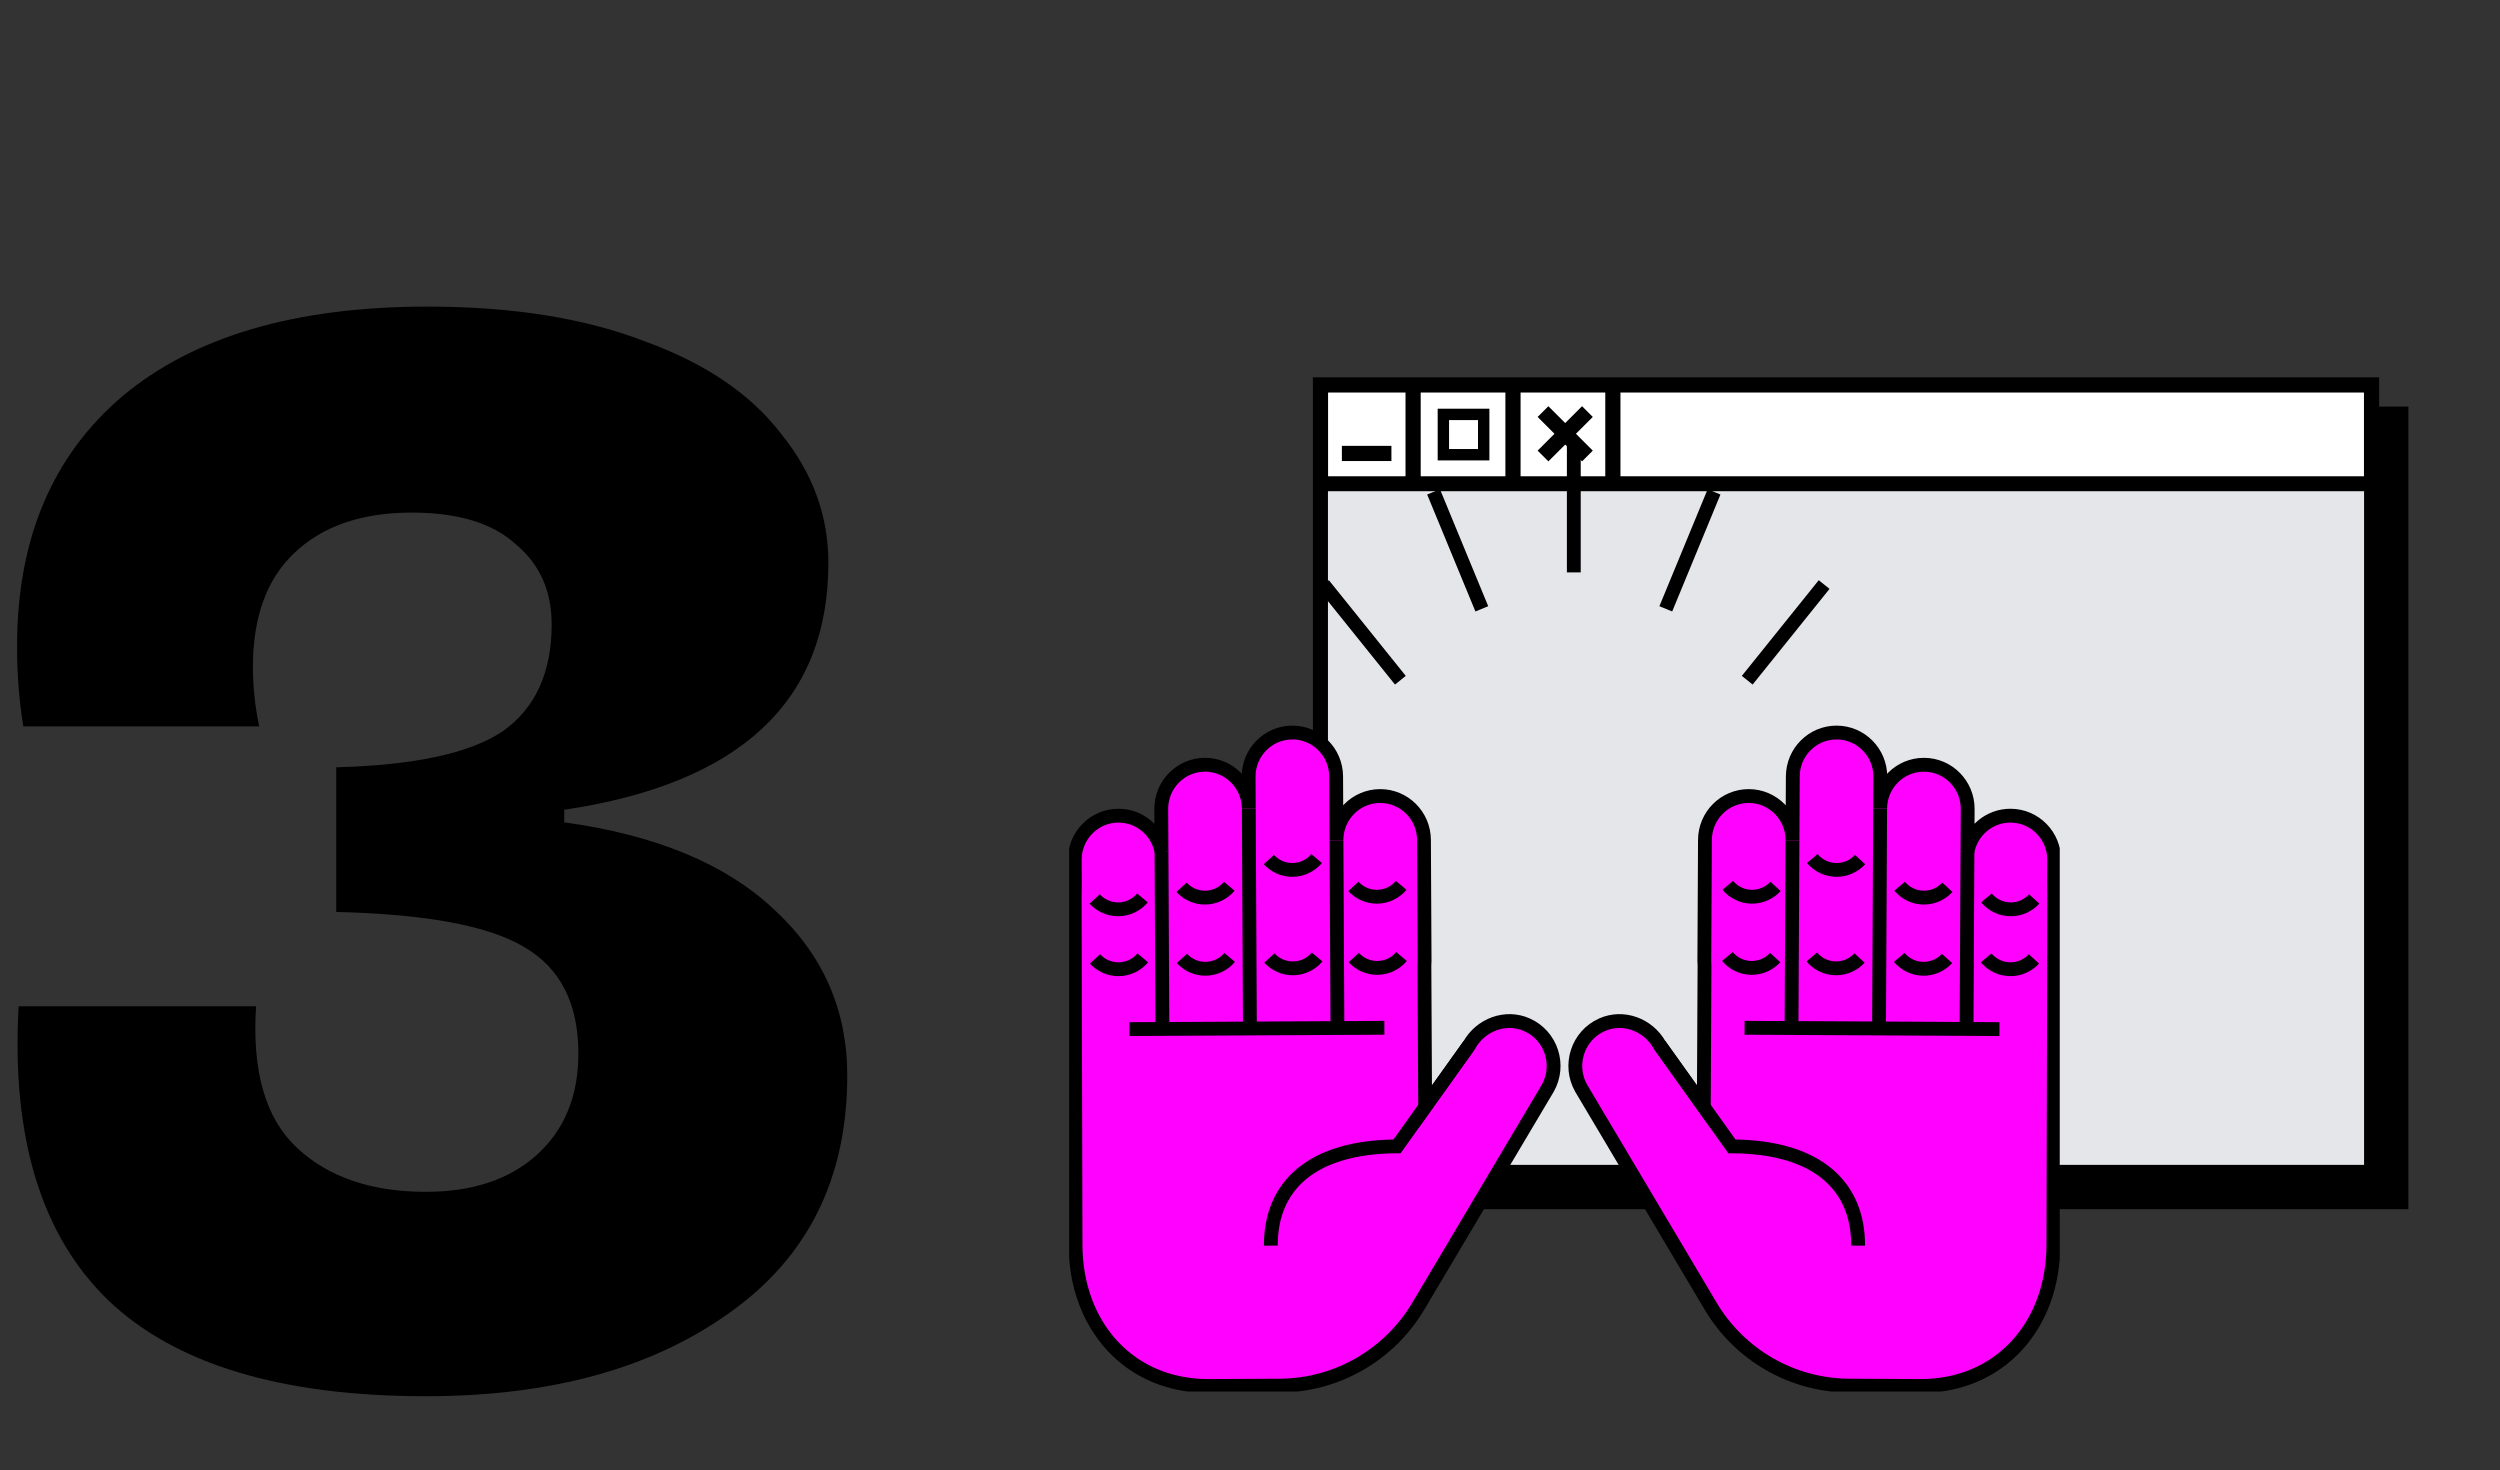 <svg xmlns="http://www.w3.org/2000/svg" fill="none" viewBox="0 0 318 187" height="187" width="318">
<rect x="0" y="0" width="318" height="187" fill="#333333" stroke="none"/>
<path fill="black" d="M54.171 177.6C35.771 177.6 22.304 173.533 13.771 165.4C5.238 157.133 1.438 144.667 2.371 128H32.571C32.038 136.267 33.771 142.267 37.771 146C41.771 149.733 47.238 151.6 54.171 151.6C60.038 151.6 64.704 150.067 68.171 147C71.771 143.8 73.571 139.467 73.571 134C73.571 127.6 71.238 123.067 66.571 120.4C62.038 117.733 54.104 116.267 42.771 116V97.6C52.771 97.333 59.838 95.8 63.971 93C68.104 90.067 70.171 85.533 70.171 79.4C70.171 75.133 68.638 71.733 65.571 69.2C62.638 66.533 58.238 65.2 52.371 65.2C45.971 65.2 40.971 66.933 37.371 70.4C33.904 73.733 32.171 78.533 32.171 84.8C32.171 87.333 32.438 89.867 32.971 92.4H2.971C2.438 89.2 2.171 85.8 2.171 82.2C2.171 68.6 6.638 58 15.571 50.4C24.638 42.8 37.571 39 54.371 39C65.171 39 74.371 40.467 81.971 43.4C89.704 46.2 95.504 50.133 99.371 55.2C103.371 60.133 105.371 65.6 105.371 71.6C105.371 89.2 94.171 99.667 71.771 103V104.6C83.371 106.2 92.238 109.867 98.371 115.6C104.638 121.333 107.771 128.4 107.771 136.8C107.771 149.867 102.771 159.933 92.771 167C82.904 174.067 70.038 177.6 54.171 177.6Z"></path>
<g clip-path="url(#clip0_5582_3338)">
<path stroke-miterlimit="10" stroke-width="1.931" stroke="black" fill="black" d="M305.383 52.688H171.688V152.844H305.383V52.688Z"></path>
<path stroke-miterlimit="10" stroke-width="1.931" stroke="black" fill="white" d="M301.661 48.966H167.965V149.121H301.661V48.966Z"></path>
<path stroke-miterlimit="10" stroke-width="1.9" stroke="black" fill="#E4E6EA" d="M301.661 61.532H167.965V149.121H301.661V61.532Z"></path>
<path stroke-miterlimit="10" stroke-width="1.931" stroke="black" d="M179.747 48.724V61.464"></path>
<path stroke-miterlimit="10" stroke-width="1.931" stroke="black" d="M205.157 49.546V62.286"></path>
<path stroke-miterlimit="10" stroke-width="1.931" stroke="black" d="M192.452 49.546V62.286"></path>
<path stroke-miterlimit="10" stroke-width="1.448" stroke="black" d="M188.727 52.711H183.597V57.84H188.727V52.711Z"></path>
<path stroke-miterlimit="10" stroke-width="1.931" stroke="black" d="M170.687 57.678H176.988"></path>
<path stroke-miterlimit="10" stroke-width="1.931" stroke="black" d="M196.27 52.352L201.92 58.003"></path>
<path stroke-miterlimit="10" stroke-width="1.931" stroke="black" d="M201.92 52.352L196.27 58.003"></path>
</g>
<g clip-path="url(#clip1_5582_3338)">
<path stroke-miterlimit="10" stroke-width="1.76" stroke="black" fill="#FF01FE" d="M136.697 112.648C136.697 112.466 136.706 112.286 136.721 112.109L136.707 109.388C136.692 106.292 139.171 103.769 142.245 103.753C144.979 103.739 147.257 105.714 147.74 108.33L147.712 102.912C147.697 99.815 150.176 97.292 153.25 97.276C156.324 97.261 158.829 99.757 158.845 102.854L158.824 98.814C158.808 95.718 161.287 93.195 164.361 93.179C167.436 93.163 169.94 95.66 169.956 98.756L169.998 106.892C169.982 103.795 172.461 101.272 175.535 101.256C178.609 101.241 181.114 103.737 181.13 106.834L181.209 122.26C181.209 122.443 181.201 122.622 181.185 122.8L181.277 140.78L186.906 132.908C188.366 130.331 191.528 129.149 194.222 130.347C197.332 131.729 198.537 135.498 196.867 138.435L180.408 166.137C176.7 172.378 170.022 176.214 162.8 176.251L153.81 176.298C143.608 176.35 136.862 168.597 136.81 158.425L136.696 112.647L136.697 112.648Z"></path>
<path stroke-miterlimit="10" stroke-width="1.76" stroke="black" d="M186.907 132.909L177.706 145.817C166.655 145.874 161.613 151.005 161.651 158.445"></path>
<path stroke-miterlimit="10" stroke-width="1.76" stroke="black" d="M169.999 106.892L170.121 130.765"></path>
<path stroke-miterlimit="10" stroke-width="1.76" stroke="black" d="M158.846 102.854L158.988 130.823"></path>
<path stroke-miterlimit="10" stroke-width="1.76" stroke="black" d="M147.741 108.33L147.856 130.88"></path>
<path stroke-miterlimit="10" stroke-width="1.76" stroke="black" d="M176.091 130.734L143.67 130.902"></path>
<path stroke-miterlimit="10" stroke-width="1.76" stroke="black" d="M172.198 121.8C172.944 122.615 174.015 123.124 175.201 123.117C176.435 123.111 177.537 122.549 178.276 121.67"></path>
<path stroke-miterlimit="10" stroke-width="1.76" stroke="black" d="M172.153 112.748C172.899 113.563 173.969 114.071 175.156 114.065C176.39 114.058 177.492 113.497 178.231 112.618"></path>
<path stroke-miterlimit="10" stroke-width="1.76" stroke="black" d="M150.337 121.913C151.083 122.728 152.153 123.236 153.34 123.23C154.574 123.223 155.676 122.662 156.415 121.783"></path>
<path stroke-miterlimit="10" stroke-width="1.76" stroke="black" d="M150.292 112.86C151.037 113.675 152.108 114.184 153.294 114.177C154.528 114.171 155.63 113.609 156.369 112.73"></path>
<path stroke-miterlimit="10" stroke-width="1.76" stroke="black" d="M161.465 121.857C162.21 122.671 163.281 123.18 164.467 123.173C165.701 123.167 166.803 122.606 167.542 121.727"></path>
<path stroke-miterlimit="10" stroke-width="1.76" stroke="black" d="M161.401 109.337C162.146 110.152 163.217 110.66 164.403 110.654C165.637 110.647 166.739 110.086 167.478 109.207"></path>
<path stroke-miterlimit="10" stroke-width="1.76" stroke="black" d="M139.285 121.97C140.03 122.785 141.101 123.294 142.288 123.287C143.521 123.28 144.624 122.719 145.363 121.84"></path>
<path stroke-miterlimit="10" stroke-width="1.76" stroke="black" d="M139.246 114.349C139.991 115.164 141.062 115.672 142.248 115.666C143.482 115.659 144.584 115.098 145.324 114.219"></path>
<path stroke-miterlimit="10" stroke-width="1.76" stroke="black" fill="#FF01FE" d="M261.303 112.648C261.303 112.466 261.295 112.286 261.279 112.109L261.293 109.388C261.309 106.292 258.83 103.769 255.755 103.753C253.021 103.739 250.743 105.714 250.26 108.33L250.288 102.912C250.304 99.815 247.825 97.292 244.75 97.276C241.676 97.261 239.171 99.757 239.156 102.854L239.176 98.814C239.192 95.718 236.713 93.195 233.639 93.179C230.565 93.163 228.06 95.66 228.044 98.756L228.002 106.892C228.018 103.795 225.539 101.272 222.465 101.256C219.391 101.241 216.886 103.737 216.87 106.834L216.791 122.26C216.791 122.443 216.799 122.622 216.815 122.8L216.723 140.78L211.094 132.908C209.635 130.331 206.472 129.149 203.778 130.347C200.668 131.729 199.463 135.498 201.133 138.435L217.592 166.137C221.301 172.378 227.978 176.214 235.2 176.251L244.19 176.298C254.392 176.35 261.139 168.597 261.191 158.425L261.304 112.647L261.303 112.648Z"></path>
<path stroke-miterlimit="10" stroke-width="1.76" stroke="black" d="M211.094 132.909L220.295 145.817C231.346 145.874 236.388 151.005 236.35 158.445"></path>
<path stroke-miterlimit="10" stroke-width="1.76" stroke="black" d="M228.001 106.892L227.88 130.765"></path>
<path stroke-miterlimit="10" stroke-width="1.76" stroke="black" d="M239.155 102.854L239.012 130.823"></path>
<path stroke-miterlimit="10" stroke-width="1.76" stroke="black" d="M250.259 108.33L250.145 130.88"></path>
<path stroke-miterlimit="10" stroke-width="1.76" stroke="black" d="M221.911 130.734L254.33 130.902"></path>
<path stroke-miterlimit="10" stroke-width="1.76" stroke="black" d="M225.802 121.8C225.056 122.615 223.986 123.124 222.799 123.117C221.565 123.111 220.463 122.549 219.724 121.67"></path>
<path stroke-miterlimit="10" stroke-width="1.76" stroke="black" d="M225.848 112.748C225.103 113.563 224.032 114.071 222.846 114.065C221.612 114.058 220.51 113.497 219.771 112.618"></path>
<path stroke-miterlimit="10" stroke-width="1.76" stroke="black" d="M247.663 121.913C246.918 122.728 245.847 123.236 244.66 123.23C243.427 123.223 242.324 122.662 241.585 121.783"></path>
<path stroke-miterlimit="10" stroke-width="1.76" stroke="black" d="M247.709 112.86C246.963 113.675 245.892 114.184 244.706 114.177C243.472 114.171 242.37 113.609 241.631 112.73"></path>
<path stroke-miterlimit="10" stroke-width="1.76" stroke="black" d="M236.535 121.857C235.79 122.671 234.719 123.18 233.533 123.173C232.299 123.167 231.197 122.606 230.458 121.727"></path>
<path stroke-miterlimit="10" stroke-width="1.76" stroke="black" d="M236.6 109.337C235.854 110.152 234.784 110.66 233.597 110.654C232.363 110.647 231.261 110.086 230.522 109.207"></path>
<path stroke-miterlimit="10" stroke-width="1.76" stroke="black" d="M258.716 121.97C257.971 122.785 256.9 123.294 255.714 123.287C254.48 123.28 253.378 122.719 252.639 121.84"></path>
<path stroke-miterlimit="10" stroke-width="1.76" stroke="black" d="M258.754 114.349C258.009 115.164 256.938 115.672 255.752 115.666C254.518 115.659 253.416 115.098 252.677 114.219"></path>
<path stroke-miterlimit="10" stroke-width="1.76" stroke="black" d="M168.347 74.354L178.129 86.525"></path>
<path stroke-miterlimit="10" stroke-width="1.76" stroke="black" d="M182.349 62.568L188.487 77.444"></path>
<path stroke-miterlimit="10" stroke-width="1.76" stroke="black" d="M200.188 56V72.808"></path>
<path stroke-miterlimit="10" stroke-width="1.76" stroke="black" d="M232.03 74.354L222.247 86.525"></path>
<path stroke-miterlimit="10" stroke-width="1.76" stroke="black" d="M218.027 62.568L211.889 77.444"></path>
</g>
<defs>
<clipPath id="clip0_5582_3338">
<rect transform="translate(167 48)" fill="white" height="105.808" width="139.347"></rect>
</clipPath>
<clipPath id="clip1_5582_3338">
<rect transform="translate(136 56)" fill="white" height="121" width="126"></rect>
</clipPath>
</defs>
</svg>
